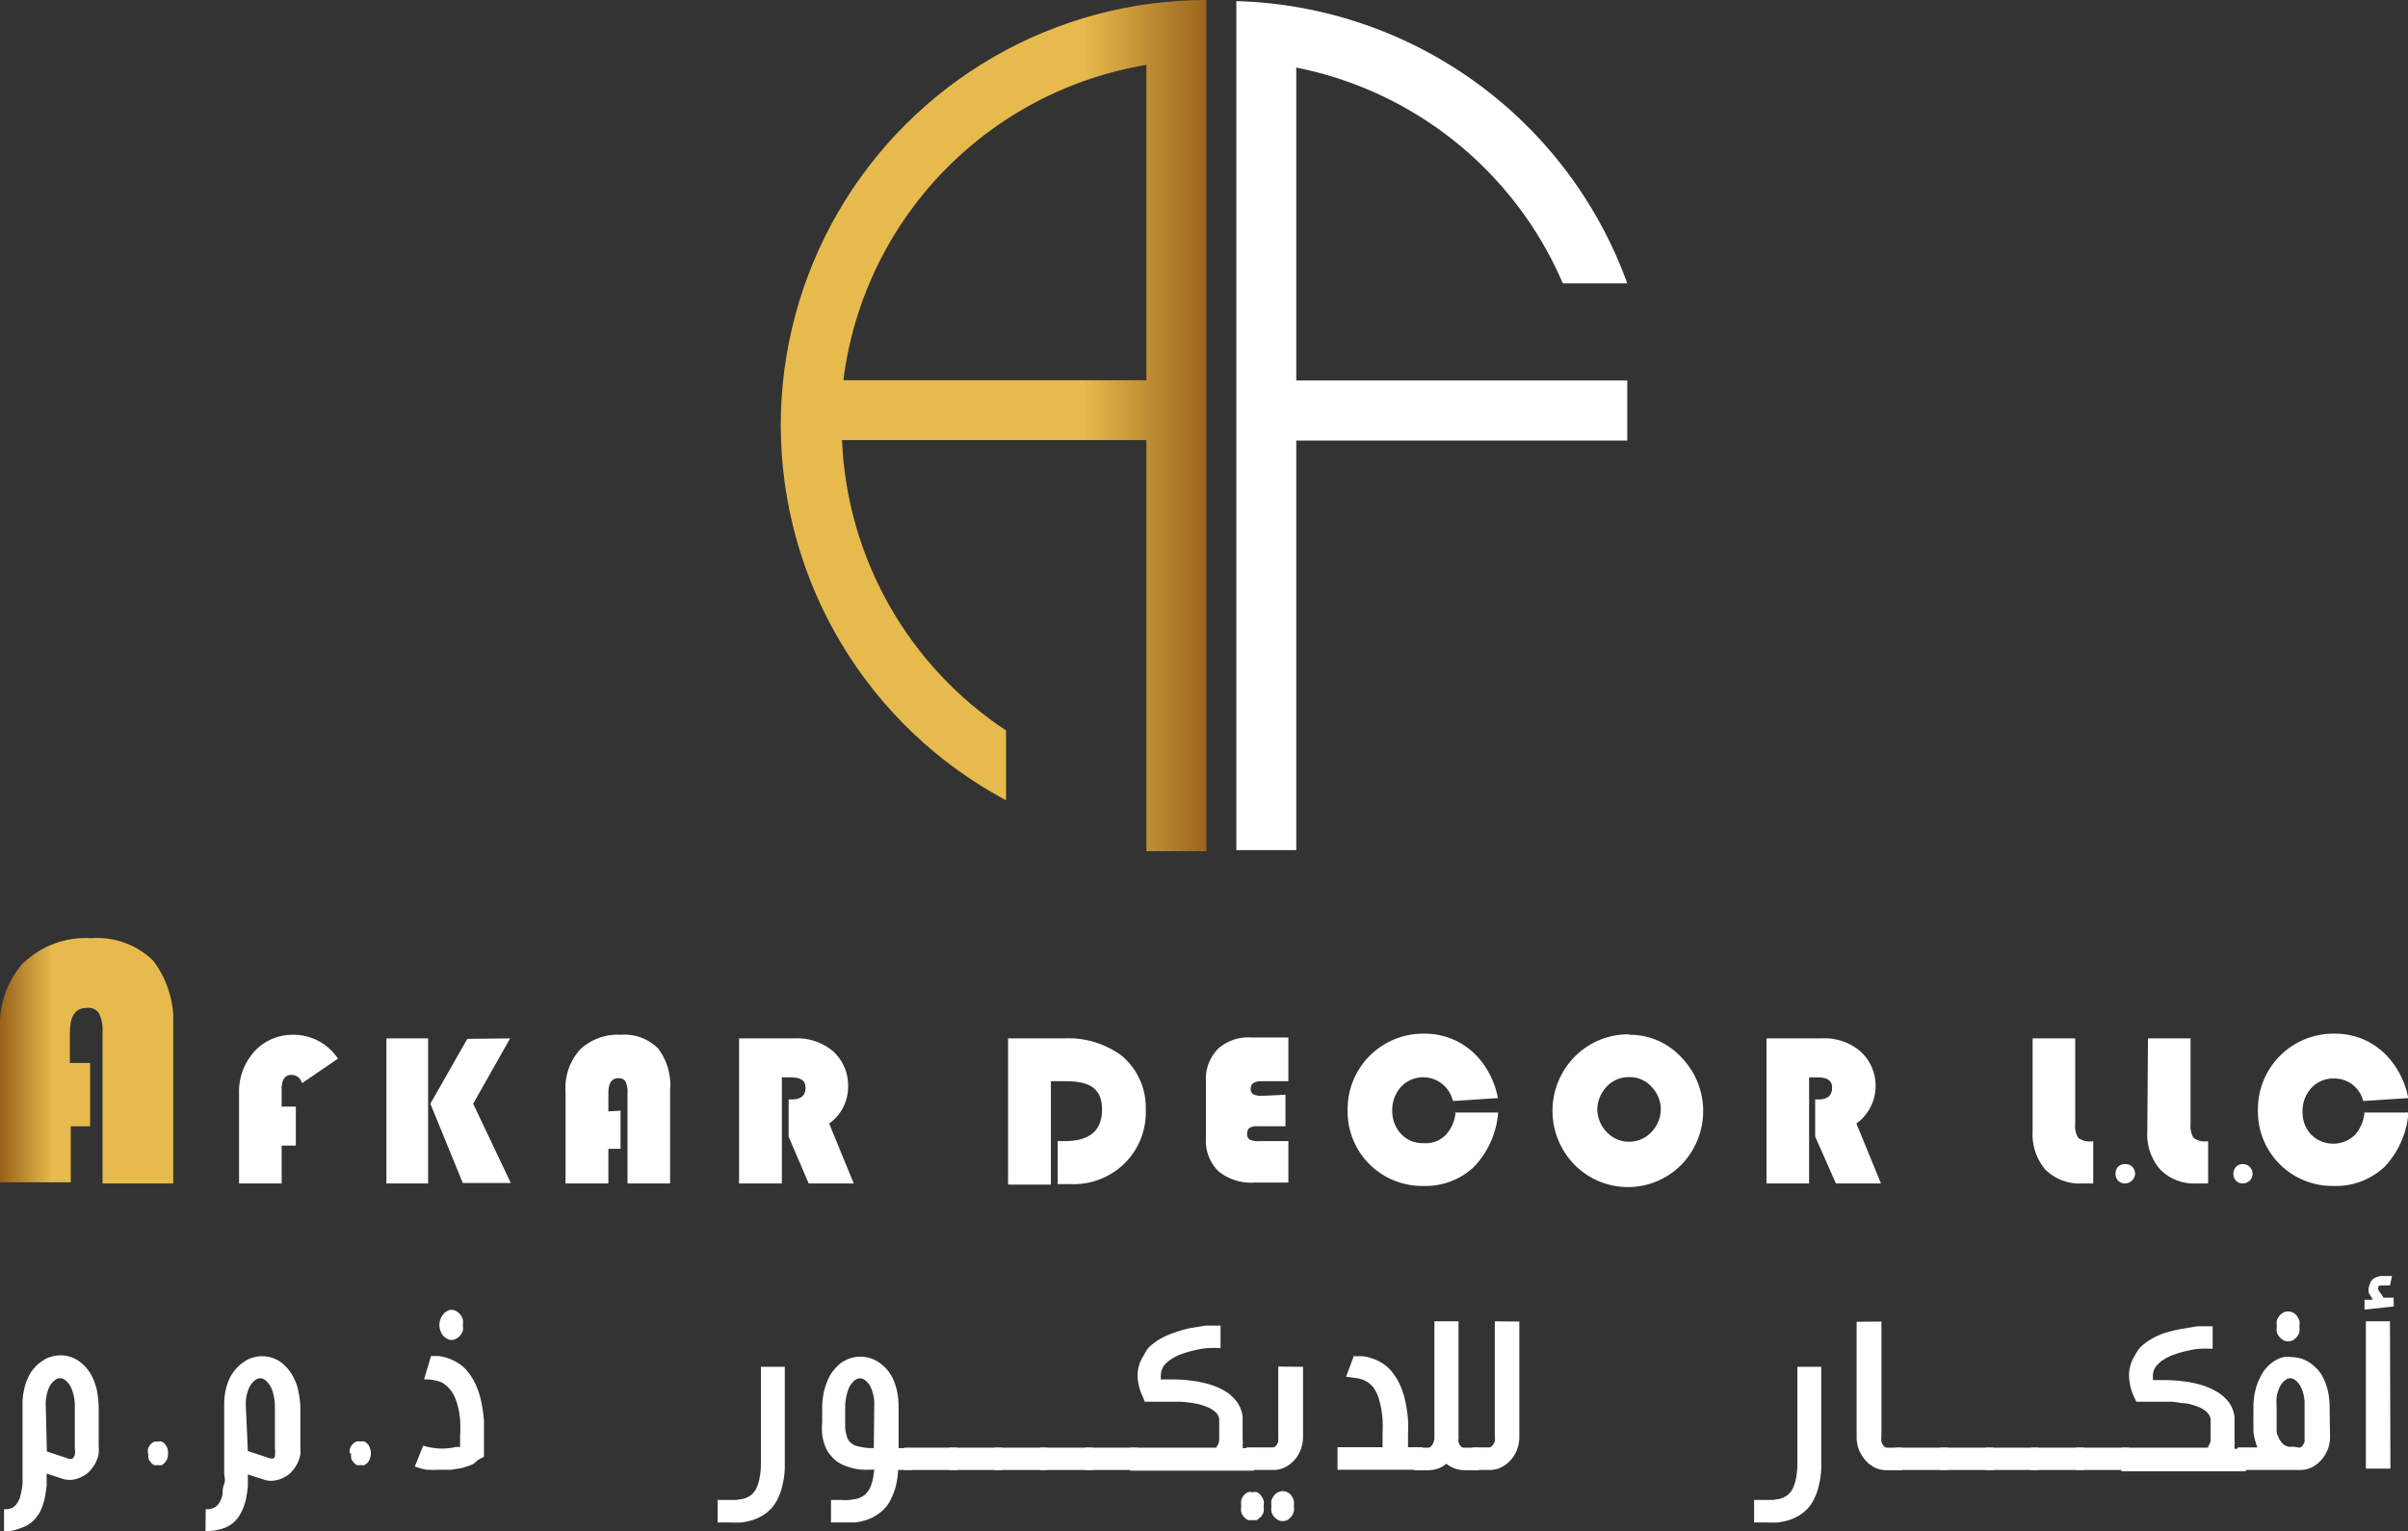 <svg xmlns="http://www.w3.org/2000/svg" xmlns:xlink="http://www.w3.org/1999/xlink" viewBox="0 0 106.87 67.97"><rect x="0" y="0" width="106.87" height="67.97" fill="#333333" stroke="none"/><defs><style>.cls-1{fill:none;}.cls-2{fill:#fff;}.cls-3{clip-path:url(#clip-path);}.cls-4{fill:url(#linear-gradient);}.cls-5{clip-path:url(#clip-path-2);}.cls-6{fill:url(#linear-gradient-2);}</style><clipPath id="clip-path" transform="translate(0)"><path class="cls-1" d="M50.88,2.88v14H37.43a16.24,16.24,0,0,1,13.45-14m-16.23,16a18.9,18.9,0,0,0,10,16.65v-3.1a16.26,16.26,0,0,1-7.28-12.89H50.88V37.79h2.66V0A18.89,18.89,0,0,0,34.65,18.89"/></clipPath><linearGradient id="linear-gradient" x1="-39.36" y1="269.25" x2="-38.36" y2="269.25" gradientTransform="matrix(-18.89, 0, 0, 18.89, -676.58, -5067.86)" gradientUnits="userSpaceOnUse"><stop offset="0" stop-color="#efc756"/><stop offset="0.23" stop-color="#ad7219"/><stop offset="0.33" stop-color="#e6ba4c"/><stop offset="0.46" stop-color="#faf3bd"/><stop offset="0.58" stop-color="#e6ba4c"/><stop offset="0.69" stop-color="#966019"/><stop offset="1" stop-color="#e6ba4c"/></linearGradient><clipPath id="clip-path-2" transform="translate(0)"><path class="cls-1" d="M1.06,42.71a4.16,4.16,0,0,0-1.06,3v6.78H3.14V50H4V47.19h-.9V45.86c0-.74.24-1.11.73-1.11A.55.55,0,0,1,4.4,45a1.75,1.75,0,0,1,.15.86v6.68H7.69V45.65a4.48,4.48,0,0,0-.89-3,3.56,3.56,0,0,0-2.75-1,4,4,0,0,0-3,1.09"/></clipPath><linearGradient id="linear-gradient-2" x1="-39.36" y1="269.25" x2="-38.36" y2="269.25" gradientTransform="matrix(7.69, 0, 0, -7.69, 297.32, 2116.53)" gradientUnits="userSpaceOnUse"><stop offset="0" stop-color="#ad7219"/><stop offset="0.23" stop-color="#ad7219"/><stop offset="0.33" stop-color="#e6ba4c"/><stop offset="0.46" stop-color="#faf3bd"/><stop offset="0.58" stop-color="#e6ba4c"/><stop offset="0.69" stop-color="#966019"/><stop offset="1" stop-color="#e6ba4c"/></linearGradient></defs><g id="Layer_2" data-name="Layer 2"><g id="Layer_1-2" data-name="Layer 1"><path class="cls-2" d="M57.53,3a16.33,16.33,0,0,1,11.83,9.58h2.86A19,19,0,0,0,54.87.05V37.74h2.66V19.56H72.22V16.89H57.53Z" transform="translate(0)"/><g class="cls-3"><rect class="cls-4" x="34.65" width="18.89" height="37.79"/></g><path class="cls-2" d="M.18,67a.73.73,0,0,0,.4-.08.67.67,0,0,0,.21-.23,1.11,1.11,0,0,0,.13-.35A3,3,0,0,0,1,65.86c0-.16,0-.33,0-.51v-3a2.73,2.73,0,0,1,.07-.66,2.3,2.3,0,0,1,.19-.56,1.62,1.62,0,0,1,.29-.43,1.69,1.69,0,0,1,.36-.3,1.08,1.08,0,0,1,.38-.17,1.32,1.32,0,0,1,.39-.06h0a1.42,1.42,0,0,1,.75.21,1.74,1.74,0,0,1,.37.31,2,2,0,0,1,.3.45,2.81,2.81,0,0,1,.2.58,5.11,5.11,0,0,1,.08.72v1.77a1.63,1.63,0,0,1,0,.31,1,1,0,0,1-.08.29,1.45,1.45,0,0,1-.26.43,1,1,0,0,1-.37.3,1.18,1.18,0,0,1-.58.16,1.07,1.07,0,0,1-.35-.06h0l-.67-.22q0,.2,0,.51a5.24,5.24,0,0,1-.09.61,3,3,0,0,1-.19.55,1.64,1.64,0,0,1-.33.44,1.42,1.42,0,0,1-.49.29A2.33,2.33,0,0,1,.18,68Zm1.9-2.56,1,.33h.06l.07,0,.06-.08a.31.31,0,0,0,.05-.1.67.67,0,0,0,0-.26V62.49a2.1,2.1,0,0,0-.14-.83.91.91,0,0,0-.33-.42.34.34,0,0,0-.37,0,.89.89,0,0,0-.32.4,1.89,1.89,0,0,0-.13.74Z" transform="translate(0)"/><path class="cls-2" d="M6.57,64.54a.54.54,0,0,1,0-.22.55.55,0,0,1,.24-.3A.37.37,0,0,1,7,64a.35.35,0,0,1,.18,0,.44.44,0,0,1,.15.12.77.77,0,0,1,.1.18.82.82,0,0,1,0,.44.77.77,0,0,1-.1.18.44.44,0,0,1-.15.12.34.34,0,0,1-.18,0,.35.35,0,0,1-.17,0,.55.55,0,0,1-.24-.3.54.54,0,0,1,0-.22" transform="translate(0)"/><path class="cls-2" d="M9.13,67a.68.68,0,0,0,.4-.08.61.61,0,0,0,.22-.23,1.42,1.42,0,0,0,.13-.35c0-.14,0-.29.07-.46s0-.33,0-.51,0-.36,0-.54V62.39a3.37,3.37,0,0,1,.06-.66,2.83,2.83,0,0,1,.19-.56,1.94,1.94,0,0,1,.3-.43,1.69,1.69,0,0,1,.36-.3,1.12,1.12,0,0,1,.37-.17,1.39,1.39,0,0,1,.4-.06h0a1.42,1.42,0,0,1,.75.21,1.87,1.87,0,0,1,.66.76,2,2,0,0,1,.2.58,3.93,3.93,0,0,1,.09.72v1.77a1.63,1.63,0,0,1,0,.31,1.38,1.38,0,0,1-.08.29,1.45,1.45,0,0,1-.26.43,1,1,0,0,1-.37.3,1.21,1.21,0,0,1-.58.16,1,1,0,0,1-.35-.06h0L11,65.46q0,.2,0,.51a5.24,5.24,0,0,1-.09.61,2.39,2.39,0,0,1-.2.55,1.43,1.43,0,0,1-.32.44,1.37,1.37,0,0,1-.5.29,2.25,2.25,0,0,1-.77.11ZM11,64.42l1,.33h.06l.08,0,.06-.08a.31.31,0,0,0,0-.1.68.68,0,0,0,0-.26V62.49a2.3,2.3,0,0,0-.14-.83,1,1,0,0,0-.33-.42.36.36,0,0,0-.19-.05.38.38,0,0,0-.19.06.94.94,0,0,0-.31.4,1.72,1.72,0,0,0-.13.74Z" transform="translate(0)"/><path class="cls-2" d="M15.53,64.54a.54.54,0,0,1,0-.22.4.4,0,0,1,.1-.18.53.53,0,0,1,.14-.12A.34.34,0,0,1,16,64a.41.41,0,0,1,.18,0,.79.79,0,0,1,.15.12.51.51,0,0,1,.09.18.63.63,0,0,1,0,.44.51.51,0,0,1-.09.18.79.79,0,0,1-.15.12.39.39,0,0,1-.18,0,.33.33,0,0,1-.17,0,.53.53,0,0,1-.14-.12.4.4,0,0,1-.1-.18.54.54,0,0,1,0-.22" transform="translate(0)"/><path class="cls-2" d="M19.13,60.2l.33,0a2.06,2.06,0,0,1,.78.26,1.67,1.67,0,0,1,.42.32,2.79,2.79,0,0,1,.37.52,3.66,3.66,0,0,1,.29.76,6.78,6.78,0,0,1,.16,1c0,.18,0,.37,0,.57s0,.51,0,.79v.25l-.26.14L21,65l-.21.08-.27.09-.49.08-.42,0H19.5a4.38,4.38,0,0,1-.51,0c-.17,0-.36-.08-.58-.14l.37-.93a3,3,0,0,0,.76.13h.05a2.59,2.59,0,0,0,.63-.07l.13,0,.07,0c0-.16,0-.32,0-.49a5.14,5.14,0,0,0,0-.71,3.35,3.35,0,0,0-.17-.84,1.72,1.72,0,0,0-.27-.51,1.55,1.55,0,0,0-.36-.31,1.93,1.93,0,0,0-.8-.14Zm.37-1.37a.76.76,0,0,1,.05-.27.72.72,0,0,1,.12-.21.46.46,0,0,1,.17-.14.36.36,0,0,1,.2-.06.42.42,0,0,1,.21.06.55.55,0,0,1,.17.14.66.66,0,0,1,.12.22.71.71,0,0,1,0,.26.75.75,0,0,1,0,.26.72.72,0,0,1-.12.21.7.7,0,0,1-.17.13.42.42,0,0,1-.21.06.36.36,0,0,1-.2-.06.55.55,0,0,1-.17-.13.72.72,0,0,1-.12-.21.75.75,0,0,1-.05-.26" transform="translate(0)"/><path class="cls-2" d="M34.83,60.68v4.46a3.6,3.6,0,0,1-.1.78,2.57,2.57,0,0,1-.21.61,1.77,1.77,0,0,1-.3.45,1.9,1.9,0,0,1-.39.31,2,2,0,0,1-.45.2,3.78,3.78,0,0,1-.46.1,4,4,0,0,1-.49,0h-.58v-1h.47c.13,0,.25,0,.36,0l.31-.05a1,1,0,0,0,.26-.11.7.7,0,0,0,.19-.16A.88.88,0,0,0,33.6,66a1.57,1.57,0,0,0,.11-.38,3.56,3.56,0,0,0,.06-.52V60.68Z" transform="translate(0)"/><path class="cls-2" d="M40.46,65.26h-.6a3.85,3.85,0,0,1-.09.67,2.79,2.79,0,0,1-.22.6,1.48,1.48,0,0,1-.3.45,1.9,1.9,0,0,1-.39.31,1.93,1.93,0,0,1-.44.2,2.63,2.63,0,0,1-.47.1l-.49,0h-.58v-1h.47a2,2,0,0,0,.36,0l.32-.05a1,1,0,0,0,.25-.11.58.58,0,0,0,.19-.16,1.2,1.2,0,0,0,.16-.25,2.36,2.36,0,0,0,.11-.37,3.7,3.7,0,0,0,.06-.41,4.46,4.46,0,0,1-.63,0,2.72,2.72,0,0,1-.56-.13,1.79,1.79,0,0,1-.44-.21,1.57,1.57,0,0,1-.32-.31,1.27,1.27,0,0,1-.24-.42,2.07,2.07,0,0,1-.12-.49,3.36,3.36,0,0,1,0-.56v-.62a3.24,3.24,0,0,1,.08-.72,2.81,2.81,0,0,1,.2-.58,1.68,1.68,0,0,1,.3-.45,1.45,1.45,0,0,1,1.12-.52h0a1.45,1.45,0,0,1,.78.23,2,2,0,0,1,.36.3,1.91,1.91,0,0,1,.29.43,2.83,2.83,0,0,1,.19.56,3.34,3.34,0,0,1,.07.66v1.88h.59ZM38.8,62.39a1.72,1.72,0,0,0-.13-.74.87.87,0,0,0-.31-.4.38.38,0,0,0-.19-.06.41.41,0,0,0-.18.05.91.91,0,0,0-.33.42,2.28,2.28,0,0,0-.15.83V63c0,.16,0,.3,0,.42a2.09,2.09,0,0,0,.07.33.49.49,0,0,0,.11.23.67.67,0,0,0,.39.23,2.64,2.64,0,0,0,.7.08Z" transform="translate(0)"/><rect class="cls-2" x="40.13" y="64.27" width="2.34" height="0.99"/><rect class="cls-2" x="42.13" y="64.27" width="2.34" height="0.99"/><rect class="cls-2" x="44.14" y="64.27" width="2.34" height="0.99"/><rect class="cls-2" x="46.15" y="64.27" width="2.34" height="0.99"/><rect class="cls-2" x="48.16" y="64.27" width="2.34" height="0.99"/><path class="cls-2" d="M50.16,64.27H54s0,0,0,0a.09.09,0,0,1,0-.05.53.53,0,0,0,.11-.34V63a.5.5,0,0,0-.18-.32,1.22,1.22,0,0,0-.39-.23A2.65,2.65,0,0,0,53,62.3a6,6,0,0,0-.61-.07l-.58,0h-1l-.13-.31a2.12,2.12,0,0,1-.19-.85,1.51,1.51,0,0,1,.07-.48,1.42,1.42,0,0,1,.2-.41A1.6,1.6,0,0,1,51,59.8a3.44,3.44,0,0,1,.36-.28,3.3,3.3,0,0,1,.68-.33,6.29,6.29,0,0,1,.74-.22l.71-.12.68,0v1a5.12,5.12,0,0,0-.56,0,2.83,2.83,0,0,0-.56.09,4,4,0,0,0-.57.16,2,2,0,0,0-.51.25.9.9,0,0,0-.19.15.8.8,0,0,0-.15.17.77.77,0,0,0-.11.39.49.49,0,0,0,0,.12v.06h.58a6.27,6.27,0,0,1,.74.05,5,5,0,0,1,.77.15,3.2,3.2,0,0,1,.71.29,1.84,1.84,0,0,1,.54.46,1.43,1.43,0,0,1,.29.7v1a1.27,1.27,0,0,1,0,.28,1.13,1.13,0,0,1,0,.12h.5v1H50.16Z" transform="translate(0)"/><path class="cls-2" d="M55.09,66.87a.81.81,0,0,1,0-.27.53.53,0,0,1,.11-.21.49.49,0,0,1,.18-.14.35.35,0,0,1,.2,0,.41.41,0,0,1,.21,0,.55.55,0,0,1,.17.14.66.66,0,0,1,.12.22.71.71,0,0,1,0,.26.75.75,0,0,1,0,.26.72.72,0,0,1-.12.21l-.17.14a.54.54,0,0,1-.21,0,.46.46,0,0,1-.2,0,.86.86,0,0,1-.18-.14.53.53,0,0,1-.11-.21.75.75,0,0,1,0-.26m2.74-6.19v3.09a1.56,1.56,0,0,1-.34,1,1.37,1.37,0,0,1-.44.36,1.16,1.16,0,0,1-.56.13H55.32v-1H56.5a.21.21,0,0,0,.14-.09.56.56,0,0,0,.09-.17.49.49,0,0,0,0-.13h0v-3.2Zm-1.4,6.19a.81.81,0,0,1,0-.27.72.72,0,0,1,.12-.21.46.46,0,0,1,.17-.14.47.47,0,0,1,.42,0,.55.55,0,0,1,.17.14.9.9,0,0,1,.11.22.71.71,0,0,1,0,.26.66.66,0,0,1,0,.25,1,1,0,0,1-.11.21.8.8,0,0,1-.17.15.47.47,0,0,1-.42,0,.79.79,0,0,1-.17-.14.72.72,0,0,1-.12-.21.75.75,0,0,1,0-.26" transform="translate(0)"/><path class="cls-2" d="M60.1,60.16h0v.05h.09l.29,0a1.82,1.82,0,0,1,.36.08,1.89,1.89,0,0,1,.83.49,3.05,3.05,0,0,1,.37.51,3.56,3.56,0,0,1,.29.75,6.3,6.3,0,0,1,.16,1,6.12,6.12,0,0,1,0,.62c0,.22,0,.42,0,.59h.63v1H59.36v-1h2c0-.18,0-.38,0-.59a5.92,5.92,0,0,0,0-.63,4.3,4.3,0,0,0-.15-.88,1.7,1.7,0,0,0-.25-.54,1.11,1.11,0,0,0-.33-.29,1.22,1.22,0,0,0-.38-.13l-.51-.07Z" transform="translate(0)"/><path class="cls-2" d="M64.73,58.66v5.11a.22.22,0,0,1,0,.09.64.64,0,0,0,0,.17.71.71,0,0,0,.08.15.2.2,0,0,0,.15.09h.69v1H65a1.28,1.28,0,0,1-.81-.29,1,1,0,0,1-.33.2,1.23,1.23,0,0,1-.47.09h-.63v-1h.63a.2.2,0,0,0,.15-.09.6.6,0,0,0,.12-.33V58.66Z" transform="translate(0)"/><path class="cls-2" d="M67.43,58.67v5.1a1.63,1.63,0,0,1-.09.55,1.41,1.41,0,0,1-.25.45,1.39,1.39,0,0,1-.44.36,1.14,1.14,0,0,1-.55.13h-.75v-1h.75a.21.21,0,0,0,.14-.09,1,1,0,0,0,.1-.17.88.88,0,0,0,0-.24v-5.1Z" transform="translate(0)"/><path class="cls-2" d="M80.83,60.68v4.46a3.6,3.6,0,0,1-.1.78,2.57,2.57,0,0,1-.21.61,1.77,1.77,0,0,1-.3.45,1.9,1.9,0,0,1-.39.31,2,2,0,0,1-.45.2,3.78,3.78,0,0,1-.46.1,4,4,0,0,1-.49,0h-.58v-1h.47c.13,0,.25,0,.36,0l.31-.05a1,1,0,0,0,.26-.11.7.7,0,0,0,.19-.16A.88.88,0,0,0,79.6,66a1.57,1.57,0,0,0,.11-.38,3.56,3.56,0,0,0,.06-.52V60.68Z" transform="translate(0)"/><path class="cls-2" d="M83.5,58.67v5.1a.86.86,0,0,0,0,.24.56.56,0,0,0,.09.17.26.26,0,0,0,.14.09h.68v1h-.67a1.18,1.18,0,0,1-.56-.13,1.36,1.36,0,0,1-.43-.36,1.66,1.66,0,0,1-.26-.45,1.63,1.63,0,0,1-.09-.55v-5.1Z" transform="translate(0)"/><rect class="cls-2" x="84.12" y="64.27" width="2.34" height="0.99"/><rect class="cls-2" x="86.12" y="64.27" width="2.34" height="0.99"/><rect class="cls-2" x="88.13" y="64.27" width="2.34" height="0.99"/><rect class="cls-2" x="90.14" y="64.27" width="2.34" height="0.99"/><rect class="cls-2" x="92.14" y="64.27" width="2.34" height="0.99"/><path class="cls-2" d="M94.15,64.27H98s0,0,0,0a.09.09,0,0,1,0-.05.53.53,0,0,0,.11-.34V63a.55.55,0,0,0-.18-.32,1.22,1.22,0,0,0-.39-.23A2.65,2.65,0,0,0,97,62.3c-.2,0-.41-.06-.61-.07l-.58,0h-1l-.14-.31a2.28,2.28,0,0,1-.18-.85,1.51,1.51,0,0,1,.07-.48,1.4,1.4,0,0,1,.19-.41A1.64,1.64,0,0,1,95,59.8a3.44,3.44,0,0,1,.36-.28,3.48,3.48,0,0,1,.67-.33A7.67,7.67,0,0,1,96.8,59l.72-.12c.22,0,.45,0,.68,0v1a5.12,5.12,0,0,0-.56,0,2.83,2.83,0,0,0-.56.09,4,4,0,0,0-.57.16,2,2,0,0,0-.51.25.7.7,0,0,0-.19.15.8.8,0,0,0-.15.17.68.68,0,0,0-.11.39.49.49,0,0,0,0,.12v.06h.57a6.44,6.44,0,0,1,.75.05,5,5,0,0,1,.77.15,2.94,2.94,0,0,1,.7.29,1.76,1.76,0,0,1,.55.46,1.33,1.33,0,0,1,.28.7v1a1.27,1.27,0,0,1,0,.28,1.13,1.13,0,0,1,0,.12h.5v1H94.15Z" transform="translate(0)"/><path class="cls-2" d="M103.41,63.77a1.63,1.63,0,0,1-.09.55,1.66,1.66,0,0,1-.26.45,1.48,1.48,0,0,1-.43.36,1.18,1.18,0,0,1-.56.13H99.31v-1h.88a1.15,1.15,0,0,1-.08-.23,2.3,2.3,0,0,1-.1-.47c0-.16,0-.33,0-.52a.37.37,0,0,1,0-.11c0-.15,0-.3,0-.47a3.15,3.15,0,0,1,.08-.71,2.33,2.33,0,0,1,.21-.58,1.66,1.66,0,0,1,.29-.45,1.74,1.74,0,0,1,.37-.31,1.4,1.4,0,0,1,.38-.16,1.12,1.12,0,0,1,.36,0h0a1.45,1.45,0,0,1,.78.23,2,2,0,0,1,.36.3,1.71,1.71,0,0,1,.29.43,2.83,2.83,0,0,1,.19.56,3.34,3.34,0,0,1,.07.66Zm-2.36-4.88a.8.8,0,0,1,0-.27.72.72,0,0,1,.12-.21.55.55,0,0,1,.17-.14.47.47,0,0,1,.42,0,.55.55,0,0,1,.17.14.78.78,0,0,1,.12.22,1,1,0,0,1,0,.26,1.09,1.09,0,0,1,0,.26.72.72,0,0,1-.12.21.75.75,0,0,1-.17.14.47.47,0,0,1-.42,0,.75.75,0,0,1-.17-.14.72.72,0,0,1-.12-.21.75.75,0,0,1,0-.26m1,5.38a.21.21,0,0,0,.14-.09.91.91,0,0,0,.09-.17.87.87,0,0,0,0-.13h0V62.39a1.72,1.72,0,0,0-.13-.74.94.94,0,0,0-.31-.4.38.38,0,0,0-.19-.06.31.31,0,0,0-.18.05.67.67,0,0,0-.18.16.93.93,0,0,0-.15.26,1.55,1.55,0,0,0-.1.36,3.08,3.08,0,0,0,0,.47V63c0,.16,0,.3,0,.42s0,.24.06.33a.71.71,0,0,0,.12.23.53.53,0,0,0,.09.11.31.31,0,0,0,.11.08.49.49,0,0,0,.16.06l.25,0Z" transform="translate(0)"/><path class="cls-2" d="M106.24,58l-1.3.14,0-.44.37,0-.12-.2a.34.34,0,0,1-.07-.15.19.19,0,0,1,0-.08v-.07a1.89,1.89,0,0,1,.06-.21.42.42,0,0,1,.19-.24.85.85,0,0,1,.28-.1h.27l.24,0-.09.42-.18,0h-.17c-.1,0-.16,0-.17.08a.06.06,0,0,0,0,0,.22.22,0,0,0,0,.1.69.69,0,0,0,.11.17,1,1,0,0,1,.12.19l.45,0Zm-.15,7.2H105V58.66h1.07Z" transform="translate(0)"/><g class="cls-5"><rect class="cls-6" y="41.62" width="7.69" height="10.92"/></g><path class="cls-2" d="M13.13,49.13v1.73H12.5v1.68H10.61v-4a2.65,2.65,0,0,1,.68-1.86A2.29,2.29,0,0,1,13,45.94,2.36,2.36,0,0,1,15,47L13.4,48.09a.47.47,0,0,0-.46-.37c-.29,0-.44.21-.44.62v.79Z" transform="translate(0)"/><path class="cls-2" d="M19,52.54H17.15V46.1H19Zm3.64-6.44L21,49l1.67,3.52H20.54L19.1,49l1.64-2.88Z" transform="translate(0)"/><path class="cls-2" d="M27.54,49.31V51H27v1.54H25.1v-4.1a2.51,2.51,0,0,1,.64-1.84,2.41,2.41,0,0,1,1.81-.66,2.1,2.1,0,0,1,1.65.6,2.66,2.66,0,0,1,.54,1.84v4.16H27.85v-4a1.09,1.09,0,0,0-.09-.53.34.34,0,0,0-.32-.14c-.3,0-.44.22-.44.67v.8Z" transform="translate(0)"/><path class="cls-2" d="M34.7,47.83v4.71H32.8V46.1h2.44a2.47,2.47,0,0,1,1.72.56,2.05,2.05,0,0,1,.68,1.58,2,2,0,0,1-.84,1.64l1.09,2.66h-2L35,50.46V48.81h.15c.4,0,.6-.18.6-.52s-.23-.46-.69-.46Z" transform="translate(0)"/><path class="cls-2" d="M46.64,48v4.59h-1.9V46.1h2.47a4,4,0,0,1,2.55.75,3,3,0,0,1,1.09,2.41,3.19,3.19,0,0,1-.94,2.39,3.24,3.24,0,0,1-2.4.92c-.12,0-.3,0-.57,0V50.66h.31c1.1,0,1.66-.46,1.66-1.4S48.36,48,47.28,48Z" transform="translate(0)"/><path class="cls-2" d="M57.05,48.6V50H55.82a.65.65,0,0,0-.36.07.3.3,0,0,0-.11.26.28.28,0,0,0,.11.26.87.87,0,0,0,.44.07h1.28v1.84H55.69A2.29,2.29,0,0,1,54.08,52a1.89,1.89,0,0,1-.56-1.46V48a1.91,1.91,0,0,1,.53-1.43,2,2,0,0,1,1.48-.51h1.65V48H56c-.33,0-.49.11-.49.32a.27.27,0,0,0,.11.26.86.86,0,0,0,.42.07Z" transform="translate(0)"/><path class="cls-2" d="M64.49,49.39l2,0a3.94,3.94,0,0,1-1.07,2.41,3.13,3.13,0,0,1-2.27.85,3.3,3.3,0,0,1-3.34-3.36,3.35,3.35,0,0,1,3.39-3.4,3.16,3.16,0,0,1,2.35,1,3.76,3.76,0,0,1,.93,1.86l-2,.13a1.35,1.35,0,0,0-2.3-.63,1.52,1.52,0,0,0-.39,1.08,1.48,1.48,0,0,0,.38,1,1.29,1.29,0,0,0,1,.42,1.24,1.24,0,0,0,1-.37,1.69,1.69,0,0,0,.43-1" transform="translate(0)"/><path class="cls-2" d="M72.3,45.94a3.1,3.1,0,0,1,2.32,1,3.42,3.42,0,0,1,0,4.77,3.33,3.33,0,0,1-4.74,0,3.42,3.42,0,0,1,0-4.79,3.33,3.33,0,0,1,2.42-1m0,1.9a1.32,1.32,0,0,0-1,.43,1.49,1.49,0,0,0-.41,1,1.47,1.47,0,0,0,.41,1,1.36,1.36,0,0,0,2,0,1.49,1.49,0,0,0,.41-1,1.47,1.47,0,0,0-.41-1,1.3,1.3,0,0,0-1-.43" transform="translate(0)"/><path class="cls-2" d="M80.29,47.83v4.71H78.4V46.1h2.43a2.46,2.46,0,0,1,1.72.56,2.07,2.07,0,0,1-.16,3.22l1.09,2.66h-2l-.92-2.08V48.81h.15c.4,0,.6-.18.6-.52s-.23-.46-.69-.46Z" transform="translate(0)"/><path class="cls-2" d="M90.21,46.1H92.1v3.82a.94.94,0,0,0,.14.6.81.81,0,0,0,.57.15h.09v1.87h-.5a2.16,2.16,0,0,1-1.62-.61,2.41,2.41,0,0,1-.57-1.7Z" transform="translate(0)"/><path class="cls-2" d="M95.33,46.1h1.89v3.82a.94.94,0,0,0,.14.6.81.81,0,0,0,.57.15H98v1.87h-.51a2.12,2.12,0,0,1-1.61-.61,2.37,2.37,0,0,1-.58-1.7Z" transform="translate(0)"/><path class="cls-2" d="M104.89,49.39l2,0a3.94,3.94,0,0,1-1.06,2.41,3.15,3.15,0,0,1-2.28.85,3.3,3.3,0,0,1-3.34-3.36,3.35,3.35,0,0,1,3.39-3.4,3.14,3.14,0,0,1,2.35,1,3.76,3.76,0,0,1,.93,1.86l-2,.13a1.31,1.31,0,0,0-1.3-1,1.33,1.33,0,0,0-1,.42,1.52,1.52,0,0,0-.39,1.08,1.44,1.44,0,0,0,.39,1,1.39,1.39,0,0,0,1.94,0,1.74,1.74,0,0,0,.42-1" transform="translate(0)"/><path class="cls-2" d="M99.54,51.68a.42.42,0,0,1,.31.13.43.43,0,0,1,0,.6.46.46,0,0,1-.31.13.41.41,0,0,1-.3-.12.43.43,0,0,1-.12-.31.45.45,0,0,1,.12-.31.41.41,0,0,1,.3-.12" transform="translate(0)"/><path class="cls-2" d="M94.31,51.68a.42.42,0,0,1,.31.73.44.44,0,0,1-.31.13.41.41,0,0,1-.3-.12.43.43,0,0,1-.12-.31A.45.45,0,0,1,94,51.8a.44.44,0,0,1,.3-.12" transform="translate(0)"/></g></g></svg>